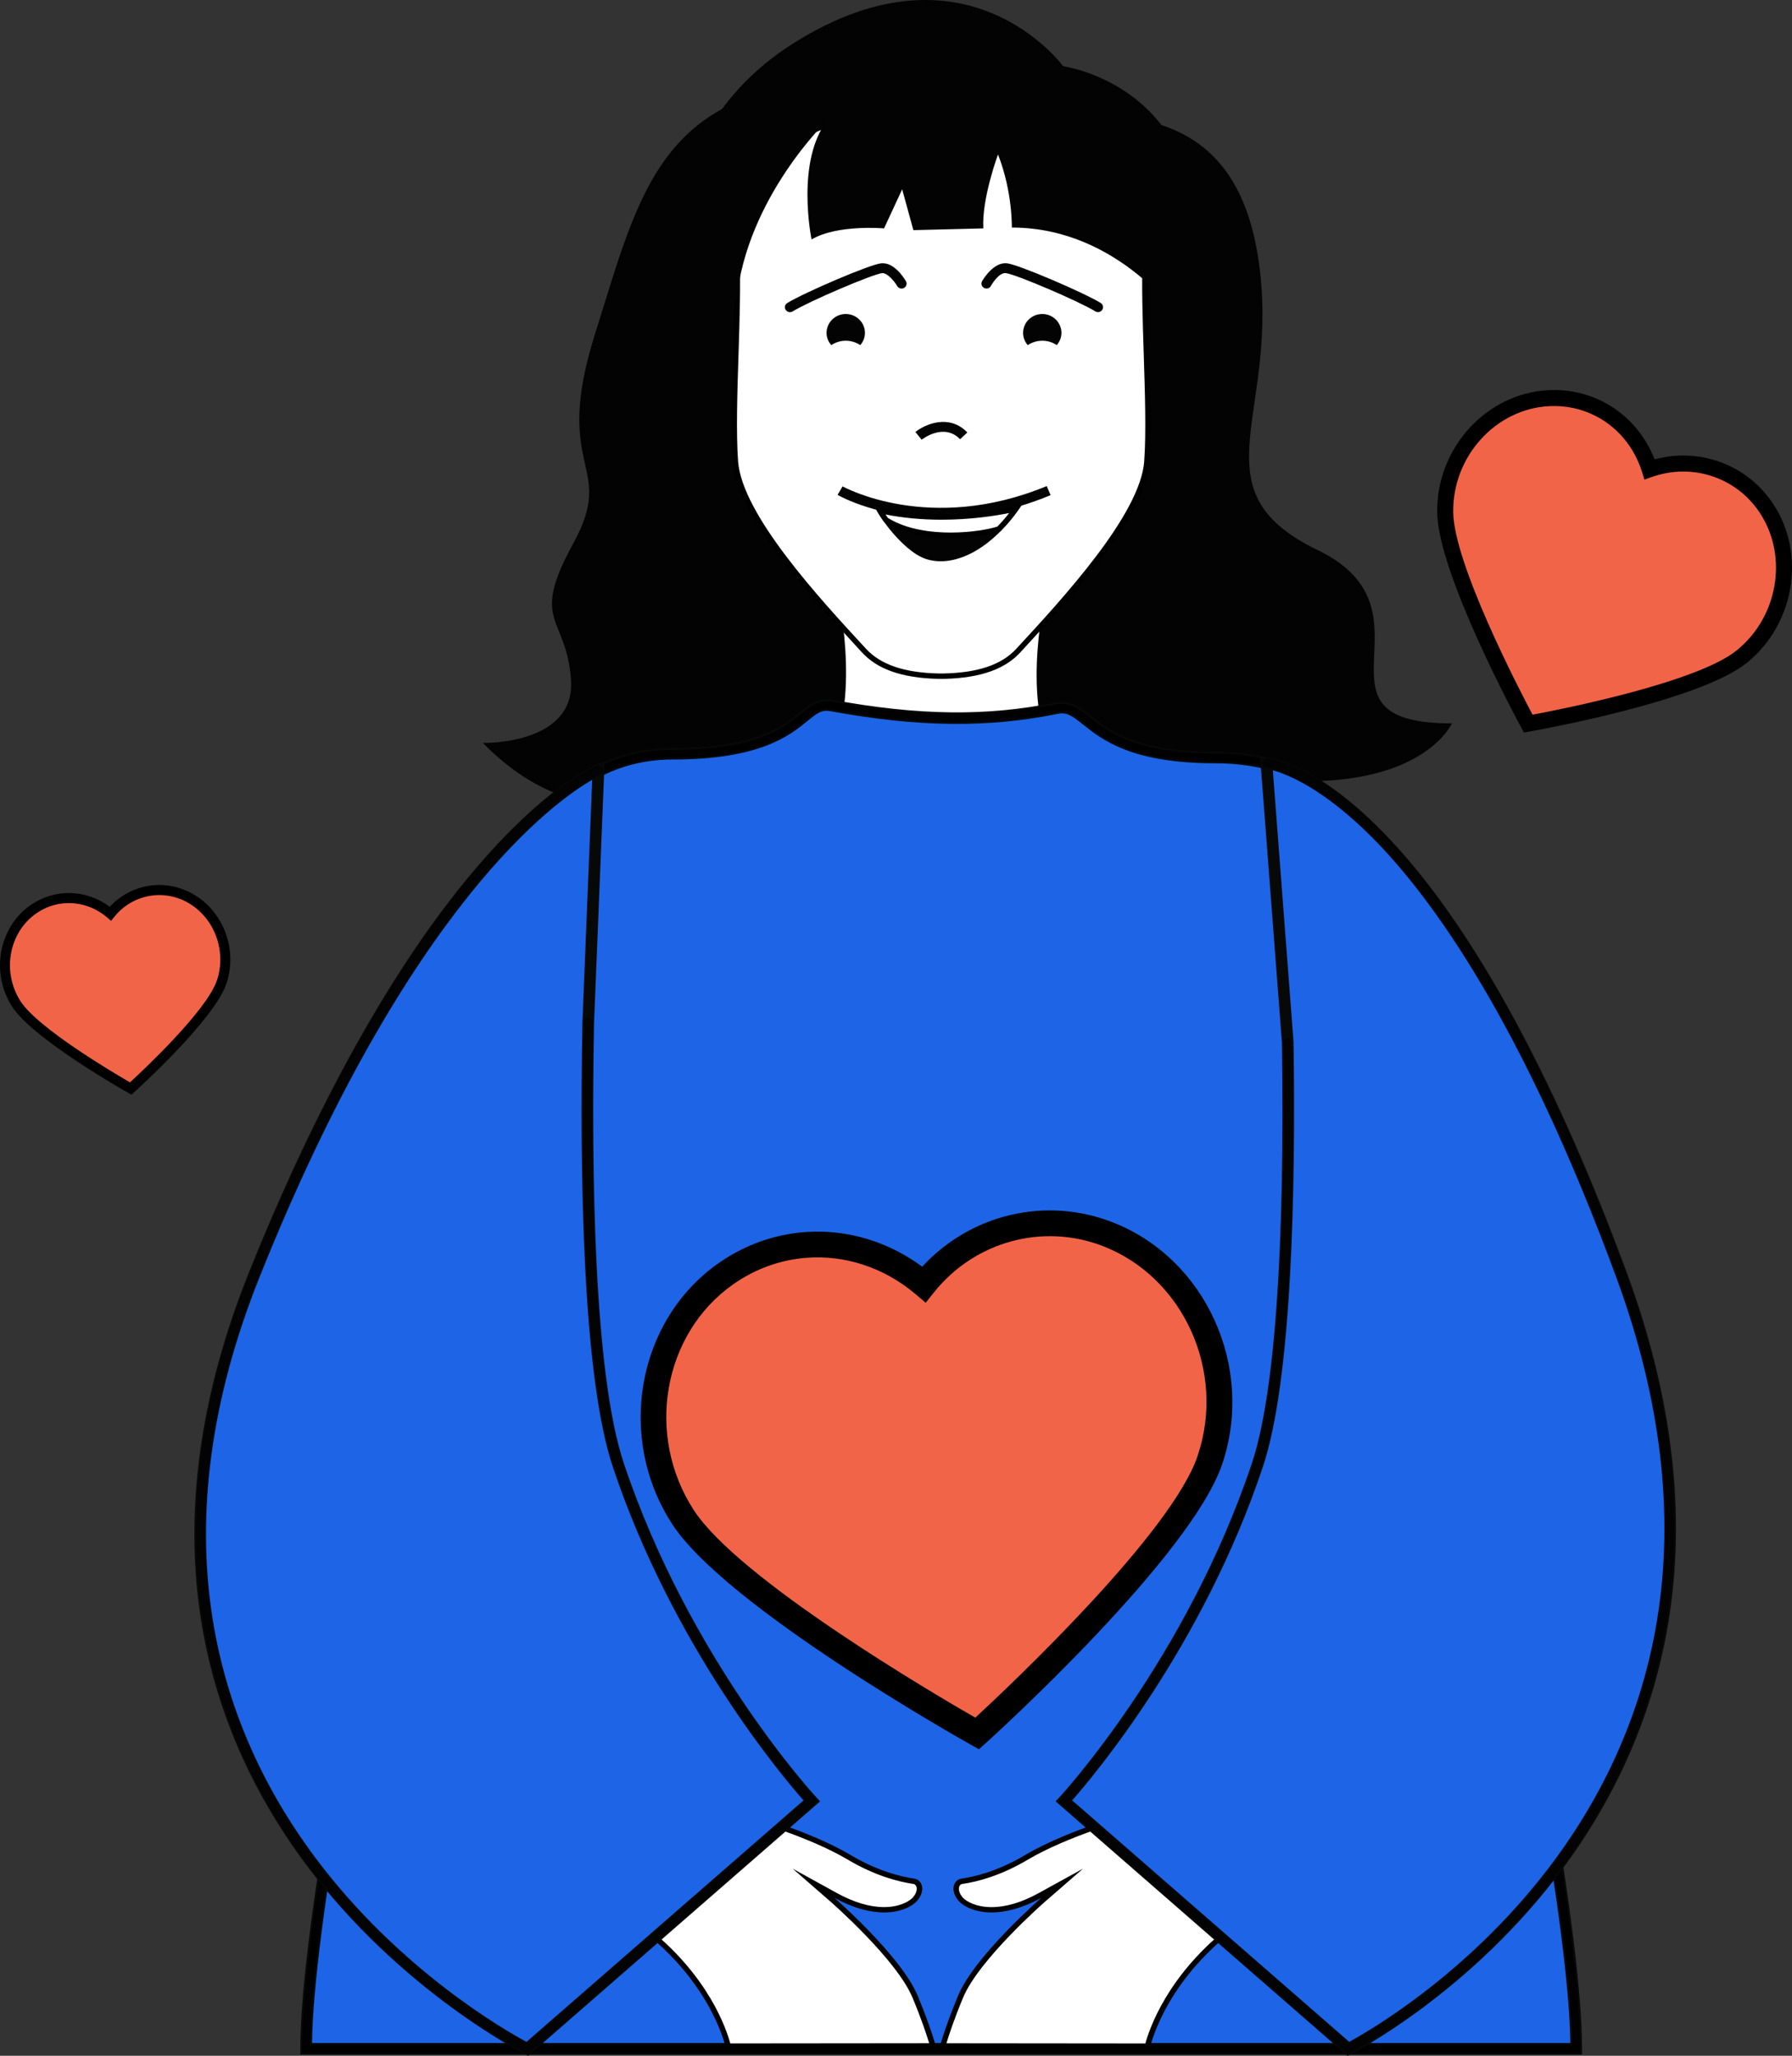 <svg width="102" height="117" viewBox="0 0 102 117" fill="none" xmlns="http://www.w3.org/2000/svg">
<rect x="0" y="0" width="102" height="117" fill="#333333" stroke="none"/>
<g clip-path="url(#clip0_5325_11373)">
<path d="M74.995 31.304C67.851 27.849 72.987 23.532 71.612 14.651C70.231 5.768 63.606 6.848 60.532 6.207C57.305 5.531 56.565 4.658 48.547 4.658C37.555 4.658 36.385 11.072 33.88 18.968C31.373 26.862 35.135 26.369 32.628 30.932C30.119 35.498 32.25 35.007 32.502 38.705C32.752 42.405 27.487 42.284 27.487 42.284C37.266 52.275 48.043 37.839 63.966 42.652C79.882 47.464 82.643 41.172 82.643 41.172C73.869 41.172 82.142 34.758 74.997 31.304H74.995Z" fill="#020302"/>
<path d="M59.58 33.502H47.634C47.634 33.502 49.072 39.61 47.182 43.117H59.955C58.065 39.61 59.578 33.502 59.578 33.502H59.58Z" fill="white"/>
<path d="M65.196 14.62C65.282 12.306 64.653 10.44 63.312 9.074C61.437 7.156 58.155 6.182 53.571 6.182C48.986 6.182 45.706 7.156 43.827 9.074C42.493 10.44 41.857 12.306 41.947 14.62C42.007 16.219 41.945 18.226 41.883 20.169C41.817 22.371 41.742 24.648 41.857 26.252C42.08 29.349 46.53 34.161 49.187 37.035C50.05 37.965 51.435 38.441 53.423 38.485C53.46 38.485 53.515 38.485 53.575 38.485C53.635 38.485 53.69 38.485 53.73 38.485C55.713 38.441 57.1 37.967 57.961 37.035C60.618 34.159 65.066 29.346 65.289 26.252C65.403 24.648 65.335 22.369 65.264 20.164C65.2 18.224 65.136 16.217 65.2 14.62H65.196Z" fill="white"/>
<path d="M65.349 14.627C65.479 11.266 64.269 6.033 53.569 6.033C42.869 6.033 41.663 11.266 41.786 14.627C41.919 18.047 41.479 23.248 41.698 26.263C41.917 29.28 45.921 33.732 49.068 37.137C49.887 38.024 51.206 38.586 53.412 38.637C53.449 38.639 53.509 38.639 53.569 38.639C53.628 38.639 53.686 38.639 53.725 38.637C55.927 38.588 57.248 38.024 58.069 37.137C61.217 33.732 65.22 29.28 65.441 26.263C65.66 23.245 65.22 18.047 65.351 14.627H65.349ZM65.13 26.243C64.909 29.285 60.483 34.073 57.84 36.932C57.009 37.833 55.662 38.289 53.717 38.33H53.421C51.479 38.286 50.134 37.833 49.3 36.932C46.656 34.073 42.23 29.285 42.01 26.243C41.895 24.648 41.963 22.373 42.036 20.175C42.098 18.232 42.162 16.219 42.098 14.616C42.014 12.345 42.632 10.517 43.938 9.182C45.784 7.297 49.026 6.339 53.569 6.339C58.111 6.339 61.351 7.297 63.197 9.182C64.505 10.517 65.123 12.345 65.037 14.616C64.975 16.219 65.039 18.228 65.101 20.169C65.172 22.369 65.243 24.646 65.128 26.243H65.13Z" fill="black"/>
<path d="M47.961 27.679L47.674 28.166C47.809 28.245 50.033 29.483 53.526 29.483C55.318 29.483 57.449 29.157 59.801 28.181L59.578 27.664C52.913 30.428 48.008 27.708 47.959 27.681L47.961 27.679Z" fill="#020302"/>
<path d="M52.104 24.587L52.46 25.025C52.513 24.985 53.727 24.049 54.648 24.999L55.061 24.613C54.034 23.549 52.676 24.131 52.104 24.587Z" fill="#020302"/>
<path d="M57.305 14.984C56.55 14.911 55.965 15.891 55.901 16.003C55.823 16.14 55.872 16.312 56.011 16.387C56.146 16.462 56.32 16.418 56.4 16.277C56.534 16.034 56.907 15.51 57.248 15.543C57.784 15.596 61.406 17.142 62.345 17.721C62.393 17.75 62.446 17.765 62.497 17.765C62.592 17.765 62.685 17.717 62.74 17.631C62.822 17.501 62.784 17.325 62.652 17.244C61.704 16.66 57.965 15.05 57.303 14.982L57.305 14.984Z" fill="#020302"/>
<path d="M50.161 14.984C49.496 15.052 45.761 16.662 44.812 17.246C44.679 17.327 44.635 17.503 44.721 17.633C44.777 17.719 44.871 17.768 44.964 17.768C45.017 17.768 45.07 17.752 45.117 17.724C46.06 17.144 49.682 15.598 50.214 15.545C50.512 15.523 50.923 16.028 51.069 16.281C51.148 16.418 51.32 16.464 51.457 16.389C51.592 16.314 51.645 16.142 51.565 16.006C51.501 15.893 50.916 14.907 50.161 14.986V14.984Z" fill="#020302"/>
<path d="M69.187 43.112C61.881 43.112 62.031 39.921 60.148 40.304C55.682 41.214 51.512 40.923 47.321 40.15C45.472 39.81 45.83 42.896 38.29 42.896C30.751 42.896 27.102 51.48 27.076 56.695C27.032 65.188 17.425 104.871 17.425 116.606H89.717C89.717 104.871 80.108 65.19 80.063 56.695C80.039 51.48 78.115 43.11 69.187 43.11V43.112Z" fill="#1D65E6"/>
<path d="M90.048 116.936H17.093V116.606C17.093 110.196 19.984 95.285 22.537 82.13C24.691 71.027 26.725 60.541 26.744 56.695C26.769 51.768 30.181 42.568 38.29 42.568C43.043 42.568 44.538 41.346 45.527 40.535C46.088 40.077 46.574 39.681 47.38 39.828C52.27 40.729 56.188 40.777 60.081 39.982C60.918 39.813 61.444 40.233 62.056 40.718C63.087 41.539 64.648 42.782 69.189 42.782C73.268 42.782 76.318 44.464 78.252 47.784C80.097 50.947 80.388 54.726 80.397 56.695C80.417 60.541 82.451 71.029 84.606 82.132C87.159 95.285 90.05 110.196 90.05 116.606V116.936H90.048ZM17.758 116.275H89.383C89.288 109.754 86.457 95.16 83.953 82.257C81.793 71.121 79.752 60.605 79.732 56.697C79.717 53.587 78.915 43.443 69.187 43.443C64.414 43.443 62.745 42.112 61.64 41.233C61.02 40.738 60.724 40.524 60.214 40.628C56.232 41.438 52.237 41.392 47.259 40.476C46.775 40.388 46.508 40.586 45.947 41.044C44.949 41.861 43.277 43.227 38.29 43.227C30.649 43.227 27.431 51.999 27.407 56.697C27.387 60.605 25.346 71.121 23.189 82.255C20.687 95.16 17.855 109.756 17.761 116.275H17.758Z" fill="#070808"/>
<path d="M80.291 56.695C80.273 53.455 79.427 42.89 69.187 42.89C64.611 42.89 63.032 41.632 61.989 40.802C61.36 40.304 60.859 39.936 60.101 40.088C58.253 40.467 56.404 40.65 54.452 40.65C52.261 40.65 50.011 40.423 47.36 39.934C46.601 39.795 46.166 40.152 45.594 40.621C44.593 41.44 43.078 42.676 38.29 42.676C30.256 42.676 26.875 51.808 26.848 56.697C26.831 60.554 24.797 71.044 22.639 82.154C20.088 95.303 17.197 110.207 17.197 116.608V116.83H89.944V116.608C89.944 110.21 87.053 95.312 84.504 82.169C82.347 71.053 80.311 60.556 80.291 56.699V56.695ZM17.648 116.383C17.712 109.908 20.565 95.217 23.083 82.235C25.243 71.106 27.279 60.593 27.299 56.697C27.323 51.964 30.572 43.119 38.288 43.119C43.239 43.119 44.83 41.819 45.881 40.958C46.413 40.524 46.729 40.269 47.276 40.368C49.955 40.861 52.234 41.09 54.452 41.09C56.435 41.09 58.314 40.903 60.192 40.52C60.757 40.405 61.117 40.676 61.704 41.145C62.798 42.015 64.452 43.332 69.187 43.332C79.008 43.332 79.823 53.561 79.84 56.697C79.86 60.593 81.899 71.113 84.058 82.249C86.576 95.224 89.425 109.91 89.491 116.381H17.648V116.383Z" fill="black"/>
<path d="M65.024 103.14C64.43 103.3 60.768 104.322 58.436 105.705C56.894 106.617 55.585 106.952 54.752 107.073C54.615 107.093 54.507 107.181 54.456 107.316C54.372 107.542 54.458 107.833 54.684 108.093C54.927 108.371 55.532 108.694 56.439 108.694C57.283 108.694 58.213 108.419 59.196 107.877L60.459 107.181L59.374 108.122C59.337 108.157 55.589 111.432 54.675 113.639C54.085 115.057 53.78 116.046 53.666 116.443L65.317 116.452C65.485 115.802 66.428 112.721 69.851 109.945C69.966 109.853 70.024 109.723 70.032 109.549C70.081 107.884 65.613 103.681 65.026 103.137L65.024 103.14Z" fill="white"/>
<path d="M65.068 102.97C65.068 102.97 60.936 104.043 58.359 105.571C56.835 106.476 55.536 106.805 54.73 106.917C54.264 106.987 54.059 107.611 54.569 108.192C54.818 108.474 55.459 108.844 56.442 108.844C57.193 108.844 58.142 108.633 59.275 108.009C59.275 108.009 55.474 111.315 54.533 113.582C53.747 115.474 53.462 116.595 53.462 116.595L65.443 116.606C65.443 116.606 66.119 113.17 69.951 110.062C71.483 108.824 65.07 102.968 65.07 102.968L65.068 102.97ZM69.876 109.544C69.871 109.714 69.807 109.785 69.752 109.831C66.428 112.527 65.43 115.443 65.194 116.302L53.871 116.291C54.014 115.815 54.31 114.916 54.816 113.698C55.719 111.525 59.438 108.271 59.476 108.238L61.645 106.353L59.118 107.745C58.158 108.274 57.257 108.542 56.439 108.542C55.527 108.542 54.982 108.197 54.801 107.996C54.578 107.738 54.551 107.503 54.602 107.368C54.624 107.311 54.668 107.238 54.772 107.223C55.616 107.104 56.954 106.76 58.513 105.835C60.737 104.518 64.187 103.527 64.977 103.309C66.468 104.688 69.913 108.174 69.871 109.544H69.876Z" fill="black"/>
<path d="M47.389 108.122L46.305 107.181L47.568 107.877C48.549 108.419 49.481 108.694 50.322 108.694C51.232 108.694 51.835 108.371 52.078 108.093C52.305 107.831 52.394 107.542 52.305 107.316C52.257 107.181 52.148 107.093 52.009 107.073C51.179 106.952 49.869 106.62 48.325 105.705C45.996 104.324 42.336 103.3 41.742 103.14C41.155 103.684 36.685 107.886 36.736 109.551C36.74 109.725 36.8 109.855 36.917 109.948C40.34 112.72 41.281 115.804 41.451 116.454L53.102 116.445C52.99 116.049 52.678 115.06 52.093 113.641C51.177 111.434 47.433 108.159 47.394 108.124L47.389 108.122Z" fill="white"/>
<path d="M47.493 108.009C48.626 108.633 49.573 108.844 50.322 108.844C51.307 108.844 51.945 108.476 52.193 108.192C52.707 107.608 52.499 106.985 52.033 106.917C51.23 106.802 49.929 106.476 48.407 105.571C45.83 104.043 41.696 102.97 41.696 102.97C41.696 102.97 35.287 108.826 36.817 110.064C40.649 113.17 41.325 116.608 41.325 116.608L53.306 116.597C53.306 116.597 53.019 115.474 52.234 113.584C51.291 111.32 47.495 108.012 47.495 108.012L47.493 108.009ZM41.568 116.3C41.334 115.441 40.335 112.524 37.009 109.829C36.956 109.785 36.895 109.712 36.886 109.542C36.846 108.172 40.291 104.686 41.78 103.307C42.57 103.525 46.022 104.514 48.244 105.833C49.805 106.758 51.144 107.1 51.987 107.221C52.089 107.236 52.135 107.309 52.157 107.366C52.208 107.501 52.184 107.736 51.958 107.994C51.779 108.194 51.232 108.54 50.318 108.54C49.503 108.54 48.602 108.269 47.639 107.743L45.117 106.351L47.281 108.236C47.318 108.269 51.038 111.522 51.941 113.696C52.449 114.914 52.745 115.813 52.888 116.289L41.563 116.3H41.568Z" fill="black"/>
<path d="M33.485 58.188L34.063 43.83C34.063 43.83 24.403 47.72 14.454 72.588C2.356 102.844 30.015 116.608 30.015 116.608L46.205 102.496C46.205 102.496 38.999 94.777 35.192 83.372C33.516 78.346 33.315 67.324 33.485 58.188Z" fill="#1D65E6"/>
<path d="M30.068 117L29.869 116.901C29.799 116.866 22.822 113.342 17.433 106.139C14.264 101.902 12.252 97.239 11.455 92.281C10.459 86.09 11.365 79.423 14.147 72.465C16.994 65.349 21.663 55.444 27.743 48.662C31.411 44.57 33.838 43.564 33.94 43.524L34.414 43.332L33.814 58.199C33.653 66.84 33.814 78.203 35.505 83.268C39.244 94.468 46.375 102.195 46.448 102.272L46.68 102.521L30.066 117.002L30.068 117ZM33.71 44.383C31.652 45.557 23.279 51.42 14.764 72.71C12.029 79.548 11.135 86.094 12.107 92.162C12.884 97.012 14.85 101.576 17.948 105.725C22.738 112.139 28.811 115.588 29.969 116.209L45.735 102.468C44.472 101.036 38.281 93.677 34.876 83.475C33.156 78.319 32.99 66.875 33.151 58.182V58.175L33.708 44.383H33.71Z" fill="#070808"/>
<path d="M63.054 70.245C59.191 68.745 55.046 70.02 52.586 73.099C49.399 70.399 44.823 70.025 41.305 72.5C36.983 75.544 35.892 81.742 38.869 86.337C41.846 90.935 55.616 98.66 55.616 98.66C55.616 98.66 67.128 88.251 68.869 83.081C70.609 77.916 68.007 72.17 63.054 70.243V70.245Z" fill="#F26448"/>
<path d="M63.321 69.562C59.516 68.08 55.249 69.102 52.491 72.091C49.001 69.514 44.421 69.415 40.883 71.903C36.25 75.168 35.07 81.821 38.255 86.733C41.292 91.431 54.688 98.981 55.26 99.298L55.719 99.558L56.113 99.204C56.59 98.774 67.787 88.607 69.571 83.317C71.43 77.797 68.63 71.626 63.325 69.564L63.321 69.562ZM68.173 82.85C66.691 87.253 57.533 95.893 55.514 97.759C53.109 96.376 42.032 89.872 39.485 85.938C36.722 81.676 37.727 75.914 41.729 73.097C43.001 72.201 44.434 71.701 45.89 71.586C48.069 71.417 50.293 72.115 52.113 73.654L52.69 74.146L53.16 73.555C55.483 70.648 59.355 69.595 62.789 70.923C67.371 72.707 69.787 78.057 68.171 82.848L68.173 82.85Z" fill="black"/>
<path d="M35.439 83.288C33.745 78.209 33.582 66.838 33.745 58.191C33.745 58.047 33.633 57.928 33.487 57.926H33.483C33.341 57.926 33.222 58.041 33.22 58.184C33.056 66.871 33.222 78.306 34.945 83.453C38.388 93.779 44.688 101.184 45.832 102.474L29.98 116.293C28.931 115.736 22.769 112.284 17.909 105.787C13.019 99.25 8.494 88.202 14.7 72.683C24.472 48.248 34.063 44.11 34.158 44.07C34.293 44.015 34.357 43.863 34.302 43.729C34.247 43.594 34.097 43.535 33.962 43.586C33.562 43.746 24.086 47.801 14.209 72.492C7.915 88.233 12.515 99.455 17.487 106.1C22.864 113.287 29.828 116.806 29.896 116.841C29.934 116.859 29.976 116.868 30.013 116.868C30.073 116.868 30.137 116.846 30.183 116.804L46.373 102.692C46.426 102.648 46.459 102.58 46.464 102.512C46.466 102.439 46.44 102.371 46.393 102.32C46.32 102.243 39.178 94.508 35.435 83.293L35.439 83.288Z" fill="#020302"/>
<path d="M72.084 43.427L73.299 59.353C73.429 68.269 73.171 78.575 71.572 83.37C67.765 94.774 60.558 102.494 60.558 102.494L76.749 116.606C76.749 116.606 103.568 103.157 92.307 72.586C81.872 44.244 72.084 43.425 72.084 43.425V43.427Z" fill="#1D65E6"/>
<path d="M76.698 117L76.53 116.855L60.084 102.521L60.315 102.272C60.386 102.195 67.519 94.468 71.258 83.268C72.548 79.399 73.14 71.133 72.968 59.36L71.724 43.068L72.111 43.101C72.217 43.11 74.723 43.359 78.515 47.149C84.759 53.387 89.63 64.366 92.616 72.478C95.205 79.507 95.991 86.215 94.951 92.42C94.118 97.391 92.122 102.047 89.014 106.261C83.732 113.425 76.963 116.872 76.894 116.905L76.695 117.004L76.698 117ZM61.029 102.466L76.795 116.207C77.932 115.59 83.811 112.21 88.5 105.842C91.539 101.715 93.491 97.155 94.304 92.29C95.32 86.204 94.544 79.612 91.998 72.701C86.662 58.208 81.517 51.107 78.138 47.7C75.344 44.883 73.275 44.068 72.449 43.841L73.63 59.327C73.752 67.609 73.546 78.498 71.888 83.473C68.482 93.675 62.292 101.032 61.029 102.466Z" fill="#070808"/>
<path d="M72.106 43.167H72.084C71.949 43.167 71.837 43.269 71.823 43.405C71.812 43.546 71.916 43.674 72.06 43.689C72.155 43.696 81.832 44.901 92.06 72.677C97.83 88.35 93.336 99.389 88.548 105.888C83.793 112.346 77.813 115.738 76.781 116.291L60.929 102.472C62.071 101.184 68.372 93.777 71.817 83.451C73.473 78.487 73.679 67.604 73.559 59.347C73.559 59.204 73.416 59.069 73.294 59.089C73.148 59.091 73.034 59.21 73.034 59.353C73.204 71.135 72.612 79.412 71.322 83.286C67.579 94.501 60.434 102.237 60.364 102.314C60.317 102.364 60.291 102.433 60.293 102.505C60.297 102.574 60.331 102.642 60.384 102.686L76.574 116.797C76.623 116.839 76.684 116.861 76.744 116.861C76.786 116.861 76.823 116.852 76.861 116.833C76.929 116.8 83.683 113.361 88.954 106.21C93.826 99.605 98.404 88.391 92.548 72.492C82.172 44.317 72.508 43.196 72.102 43.161L72.106 43.167Z" fill="#020302"/>
<path d="M60.514 3.766C60.514 3.766 55.028 -3.738 45.198 2.44C35.364 8.621 38.772 20.545 38.772 20.545C40.589 17.4 41.916 17.111 41.916 17.111C42.506 11.211 47.126 6.808 47.126 6.808C45.26 9.132 46.194 13.629 46.194 13.629C47.667 12.759 50.32 12.999 50.32 12.999L51.351 10.775L51.989 13.098L55.971 12.999C55.872 11.308 56.806 8.792 56.806 8.792C57.643 10.92 57.592 12.951 57.592 12.951C63.76 12.951 67.283 18.285 67.283 18.285C70.733 5.172 60.514 3.769 60.514 3.769V3.766Z" fill="#020302"/>
<path d="M59.324 17.871C58.721 17.871 58.233 18.354 58.233 18.946C58.233 19.213 58.334 19.455 58.5 19.642C58.736 19.486 59.019 19.391 59.326 19.391C59.633 19.391 59.916 19.483 60.147 19.642C60.313 19.455 60.417 19.213 60.417 18.946C60.417 18.354 59.929 17.871 59.326 17.871H59.324Z" fill="#020302"/>
<path d="M48.138 17.871C47.539 17.871 47.047 18.354 47.047 18.946C47.047 19.213 47.151 19.455 47.316 19.642C47.553 19.486 47.835 19.391 48.138 19.391C48.44 19.391 48.73 19.483 48.966 19.642C49.13 19.455 49.233 19.213 49.233 18.946C49.233 18.354 48.745 17.871 48.138 17.871Z" fill="#020302"/>
<path d="M49.847 28.844C49.624 28.789 51.274 31.381 52.751 31.829C54.357 32.315 56.492 31.256 58.167 28.719C58.167 28.719 54.041 29.875 49.845 28.844H49.847Z" fill="#020302"/>
<path d="M50.081 29.056C50.156 29.181 50.269 29.364 50.437 29.595C51.576 30.309 53.06 30.463 54.107 30.463C55.371 30.463 56.428 30.249 56.861 30.102C57.201 29.758 57.517 29.377 57.815 28.963C57.106 29.124 55.51 29.426 53.593 29.426C52.354 29.426 51.177 29.302 50.081 29.058V29.056Z" fill="white"/>
<path d="M49.847 28.844H49.843C49.77 28.844 49.973 29.221 50.327 29.71C51.411 30.401 52.837 30.617 54.107 30.617C55.377 30.617 56.486 30.404 56.945 30.236C57.371 29.811 57.787 29.307 58.169 28.721C58.169 28.721 56.197 29.274 53.593 29.274C52.429 29.274 51.144 29.163 49.849 28.846L49.847 28.844ZM56.773 29.968C56.334 30.113 55.318 30.309 54.105 30.309C53.087 30.309 51.649 30.163 50.543 29.481C50.492 29.41 50.444 29.34 50.404 29.28C51.404 29.479 52.475 29.578 53.591 29.578C55.236 29.578 56.621 29.364 57.442 29.199C57.228 29.474 57.005 29.73 56.771 29.968H56.773Z" fill="black"/>
<path d="M93.895 26.71C93.113 24.232 90.828 22.521 88.147 22.662C84.856 22.838 82.219 25.741 82.259 29.148C82.296 32.558 86.987 41.185 86.987 41.185C86.987 41.185 96.517 39.509 99.156 37.359C101.79 35.214 102.331 31.324 100.362 28.668C98.824 26.6 96.216 25.899 93.895 26.708V26.71Z" fill="#F26448"/>
<path d="M94.18 26.146C93.197 23.633 90.817 22.065 88.122 22.206C84.595 22.391 81.76 25.507 81.804 29.152C81.841 32.635 86.391 41.044 86.585 41.401L86.742 41.689L87.067 41.632C87.462 41.562 96.744 39.91 99.445 37.712C102.263 35.416 102.842 31.238 100.73 28.397C99.217 26.355 96.627 25.483 94.182 26.144L94.18 26.146ZM98.864 37.007C96.618 38.837 88.915 40.361 87.232 40.676C86.424 39.15 82.749 32.058 82.716 29.142C82.678 25.981 85.125 23.276 88.173 23.115C89.14 23.065 90.063 23.274 90.867 23.697C92.071 24.327 93.012 25.433 93.46 26.846L93.599 27.296L94.045 27.139C96.236 26.375 98.626 27.1 99.995 28.939C101.817 31.397 101.311 35.016 98.864 37.007Z" fill="black"/>
<path d="M10.36 50.898C8.856 50.312 7.244 50.806 6.283 51.999C5.044 50.944 3.262 50.794 1.893 51.757C0.208 52.938 -0.223 55.349 0.93 57.14C2.085 58.933 7.44 61.95 7.44 61.95C7.44 61.95 11.93 57.909 12.61 55.9C13.293 53.891 12.286 51.651 10.36 50.898Z" fill="#F26448"/>
<path d="M10.464 50.632C8.984 50.052 7.323 50.447 6.245 51.607C4.889 50.601 3.107 50.559 1.727 51.523C-0.08 52.79 -0.543 55.378 0.693 57.294C1.873 59.124 7.078 62.076 7.299 62.199L7.48 62.3L7.632 62.164C7.818 61.996 12.184 58.047 12.884 55.992C13.613 53.845 12.528 51.44 10.466 50.634L10.464 50.632ZM12.341 55.81C11.76 57.523 8.187 60.878 7.398 61.602C6.464 61.06 2.158 58.521 1.17 56.986C0.099 55.325 0.495 53.083 2.056 51.99C2.551 51.642 3.112 51.449 3.677 51.407C4.525 51.343 5.391 51.616 6.1 52.217L6.323 52.409L6.506 52.18C7.411 51.05 8.92 50.645 10.258 51.164C12.04 51.863 12.975 53.949 12.343 55.812L12.341 55.81Z" fill="black"/>
</g>
<defs>
<clipPath id="clip0_5325_11373">
<rect width="102" height="117" fill="white"/>
</clipPath>
</defs>
</svg>
